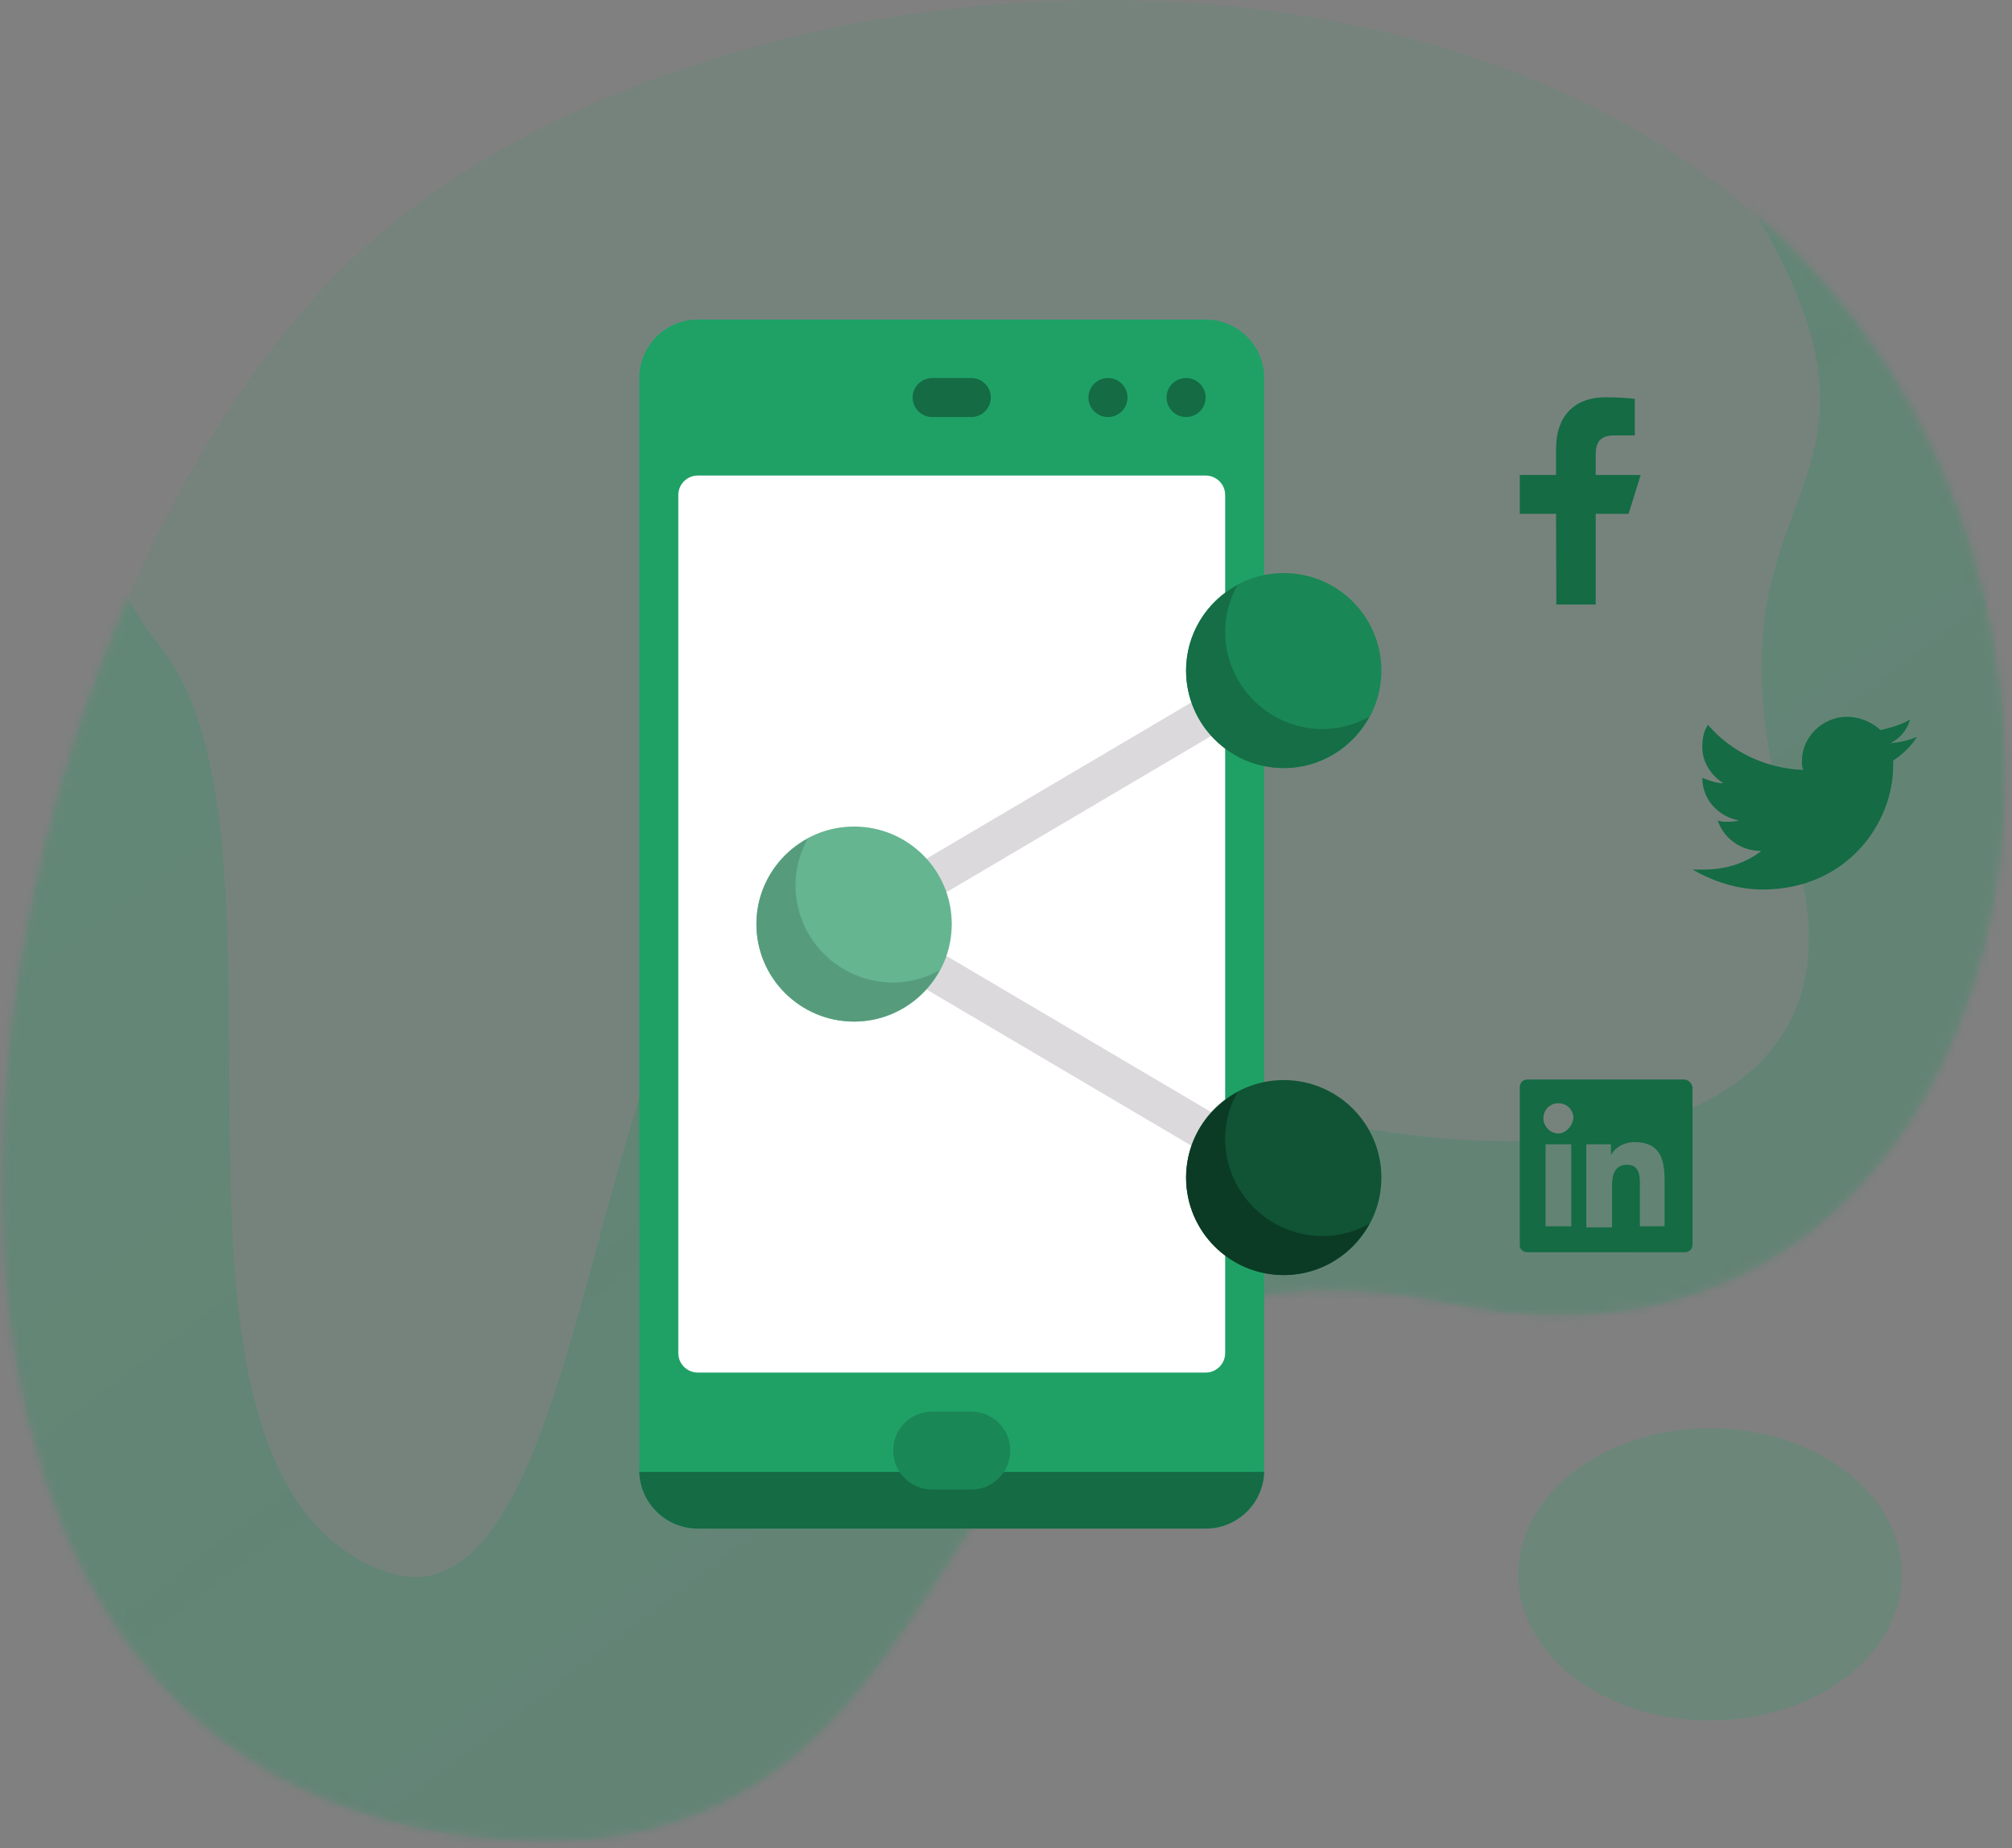 <?xml version="1.0" encoding="UTF-8"?>
<svg width="233px" height="214px" viewBox="0 0 233 214" version="1.1" xmlns="http://www.w3.org/2000/svg" xmlns:xlink="http://www.w3.org/1999/xlink">
    <rect x="0" y="0" width="233" height="214" fill="#808080" stroke="none"/>
    <!-- Generator: Sketch 52.5 (67469) - http://www.bohemiancoding.com/sketch -->
    <title>fintech-2</title>
    <desc>Created with Sketch.</desc>
    <defs>
        <path d="M58.187,212.998 C119.589,217.552 101.984,137.196 168.306,150.978 C234.627,164.76 255.019,67.843 202.092,23.806 C157.669,-13.156 76.308,-3.956 40.669,30.07 C-5.976,74.603 -26.278,206.733 58.187,212.998 Z" id="path-1"></path>
        <linearGradient x1="10.045%" y1="-18.29%" x2="144.295%" y2="144.089%" id="linearGradient-3">
            <stop stop-color="#1FA166" offset="0%"></stop>
            <stop stop-color="#146B44" stop-opacity="0.8" offset="100%"></stop>
        </linearGradient>
    </defs>
    <g id="Usa-Starteed-per" stroke="none" stroke-width="1" fill="none" fill-rule="evenodd">
        <g id="B.1.4" transform="translate(-959, -1138)">
            <g id="fintech-2" transform="translate(959, 1138)">
                <g id="Security">
                    <g id="Group-20">
                        <g id="Group-16-Copy" opacity="0.5">
                            <mask id="mask-2" fill="white">
                                <use xlink:href="#path-1"></use>
                            </mask>
                            <use id="Path-10" fill-opacity="0.2" fill="#1FA166" fill-rule="nonzero" xlink:href="#path-1"></use>
                            <path d="M24.408,38.841 C8.975,48.029 7.098,60.141 18.777,75.176 C36.296,97.728 13.765,169.145 43.797,181.674 C73.829,194.204 66.328,74.549 105.12,107.125 C143.911,139.701 222.113,144.087 207.723,98.355 C193.332,52.623 227.119,60.141 199.589,18.794 C181.236,-8.77 203.137,11.903 265.292,80.814 L210.233,191.698 L38.799,241.815 C2.093,215.086 -16.052,201.095 -15.635,199.842 C-15.218,198.589 -8.335,144.922 5.012,38.841 L24.408,38.841 Z" id="Path-12" fill-opacity="0.8" fill="url(#linearGradient-3)" fill-rule="nonzero" opacity="0.8" mask="url(#mask-2)"></path>
                        </g>
                        <ellipse id="Oval-11" fill-opacity="0.2" fill="#1FA166" fill-rule="nonzero" cx="198.025" cy="182.301" rx="22.211" ry="16.915"></ellipse>
                    </g>
                </g>
                <path d="M139.618,177 L80.812,177 C77.065,177 74.027,173.967 74.027,170.226 L74.027,43.774 C74.027,40.033 77.065,37 80.812,37 L139.618,37 C143.366,37 146.404,40.033 146.404,43.774 L146.404,170.226 C146.404,173.967 143.366,177 139.618,177 Z" id="Path" fill="#1FA166"></path>
                <path d="M139.618,158.935 L80.812,158.935 C79.563,158.935 78.551,157.924 78.551,156.677 L78.551,57.323 C78.551,56.076 79.563,55.065 80.812,55.065 L139.618,55.065 C140.867,55.065 141.88,56.076 141.88,57.323 L141.88,156.678 C141.88,157.924 140.867,158.935 139.618,158.935 Z" id="Path" fill="#FFFFFF"></path>
                <path d="M112.477,48.29 L107.954,48.29 C106.703,48.29 105.692,47.279 105.692,46.032 C105.692,44.785 106.704,43.774 107.954,43.774 L112.477,43.774 C113.727,43.774 114.739,44.785 114.739,46.032 C114.739,47.279 113.727,48.29 112.477,48.29 Z" id="Path" fill="#146B44"></path>
                <path d="M150.191,134.632 L103.352,107 L149.816,79.589 C150.891,78.955 151.247,77.57 150.613,76.496 C149.975,75.424 148.594,75.071 147.514,75.702 L97.756,105.056 C96.68,105.69 96.324,107.075 96.958,108.149 C97.161,108.489 97.441,108.751 97.759,108.938 L97.756,108.944 L147.89,138.52 C148.252,138.733 148.647,138.834 149.039,138.834 C149.812,138.834 150.565,138.438 150.989,137.725 C151.623,136.652 151.267,135.267 150.191,134.632 Z" id="Path" fill="#DBD9DC"></path>
                <g id="Group" transform="translate(126.038, 43.562)" fill="#146B44">
                    <ellipse id="Oval" cx="2.271" cy="2.469" rx="2.262" ry="2.258"></ellipse>
                    <ellipse id="Oval" cx="11.317" cy="2.469" rx="2.262" ry="2.258"></ellipse>
                </g>
                <ellipse id="Oval" fill="#64B590" cx="98.908" cy="107" rx="11.309" ry="11.29"></ellipse>
                <path d="M103.43,113.774 C97.184,113.774 92.121,108.719 92.121,102.484 C92.121,100.532 92.663,98.724 93.536,97.122 C90.015,99.035 87.598,102.717 87.598,107 C87.598,113.236 92.661,118.291 98.907,118.291 C103.197,118.291 106.885,115.877 108.801,112.362 C107.196,113.234 105.385,113.774 103.43,113.774 Z" id="Path" fill="#569C7C"></path>
                <ellipse id="Oval" fill="#1A8756" cx="148.664" cy="77.646" rx="11.309" ry="11.29"></ellipse>
                <path d="M180.232,70 L180.2,59.5 L176,59.5 L176,55 L180.2,55 L180.2,52 C180.2,47.951 182.54,46 185.911,46 C187.526,46 188.914,46.129 189.318,46.186 L189.318,50.418 L186.98,50.419 C185.147,50.419 184.792,51.352 184.792,52.722 L184.792,55 L190,55 L188.6,59.5 L184.792,59.5 L184.792,70 L180.232,70 Z" id="Path" fill="#146B44"></path>
                <path d="M153.188,84.419 C146.943,84.419 141.88,79.364 141.88,73.129 C141.88,71.177 142.421,69.369 143.294,67.767 C139.774,69.68 137.356,73.362 137.356,77.645 C137.356,83.881 142.419,88.935 148.665,88.935 C152.955,88.935 156.643,86.522 158.559,83.007 C156.955,83.879 155.144,84.419 153.188,84.419 Z" id="Path" fill="#156E46"></path>
                <ellipse id="Oval" fill="#105435" cx="148.664" cy="136.356" rx="11.309" ry="11.29"></ellipse>
                <path d="M153.188,143.129 C146.943,143.129 141.88,138.074 141.88,131.839 C141.88,129.887 142.421,128.078 143.294,126.477 C139.774,128.39 137.356,132.071 137.356,136.355 C137.356,142.59 142.419,147.645 148.665,147.645 C152.955,147.645 156.643,145.231 158.559,141.717 C156.955,142.589 155.144,143.129 153.188,143.129 Z" id="Path" fill="#0B3B25"></path>
                <path d="M80.812,177 L139.618,177 C143.295,177 146.286,174.081 146.398,170.438 L74.032,170.438 C74.145,174.081 77.136,177 80.812,177 Z" id="Path" fill="#146B44"></path>
                <path d="M112.477,172.484 L107.954,172.484 C105.455,172.484 103.43,170.462 103.43,167.968 C103.43,165.474 105.455,163.452 107.954,163.452 L112.477,163.452 C114.975,163.452 117.001,165.474 117.001,167.968 C117.001,170.462 114.975,172.484 112.477,172.484 Z" id="Path" fill="#1A8756"></path>
                <path d="M222,85.308 C221.025,85.769 220.05,85.923 218.912,86.077 C220.05,85.462 220.863,84.538 221.188,83.308 C220.213,83.923 219.075,84.231 217.775,84.538 C216.8,83.615 215.338,83 213.875,83 C211.113,83 208.675,85.308 208.675,88.077 C208.675,88.538 208.675,88.846 208.838,89.154 C204.45,89 200.387,87 197.787,83.923 C197.3,84.692 197.137,85.462 197.137,86.538 C197.137,88.231 198.113,89.769 199.575,90.692 C198.762,90.692 197.95,90.385 197.137,90.077 C197.137,90.077 197.137,90.077 197.137,90.077 C197.137,92.538 198.925,94.538 201.363,95 C200.875,95.154 200.387,95.154 199.9,95.154 C199.575,95.154 199.25,95.154 198.925,95 C199.575,97 201.525,98.538 203.963,98.538 C202.175,99.923 199.9,100.692 197.3,100.692 C196.812,100.692 196.488,100.692 196,100.692 C198.438,102.077 201.2,103 204.125,103 C213.875,103 219.238,95.308 219.238,88.692 C219.238,88.538 219.238,88.231 219.238,88.077 C220.375,87.308 221.35,86.385 222,85.308 Z" id="Path" fill="#146B44"></path>
                <path d="M195.006,125 L176.87,125 C176.373,125 176,125.375 176,125.875 L176,144.25 C176,144.625 176.373,145 176.87,145 L195.13,145 C195.627,145 196,144.625 196,144.125 L196,125.875 C195.876,125.375 195.503,125 195.006,125 Z M181.839,142 L178.981,142 L178.981,132.5 L181.963,132.5 L181.963,142 L181.839,142 Z M180.472,131.25 C179.478,131.25 178.733,130.375 178.733,129.5 C178.733,128.5 179.478,127.75 180.472,127.75 C181.466,127.75 182.211,128.5 182.211,129.5 C182.087,130.375 181.342,131.25 180.472,131.25 Z M192.894,142 L189.913,142 L189.913,137.375 C189.913,136.25 189.913,134.875 188.422,134.875 C186.932,134.875 186.683,136.125 186.683,137.375 L186.683,142.125 L183.702,142.125 L183.702,132.5 L186.559,132.5 L186.559,133.75 C186.932,133 187.925,132.25 189.292,132.25 C192.273,132.25 192.77,134.25 192.77,136.75 L192.77,142 L192.894,142 Z" id="Shape" fill="#146B44" fill-rule="nonzero"></path>
            </g>
        </g>
    </g>
</svg>